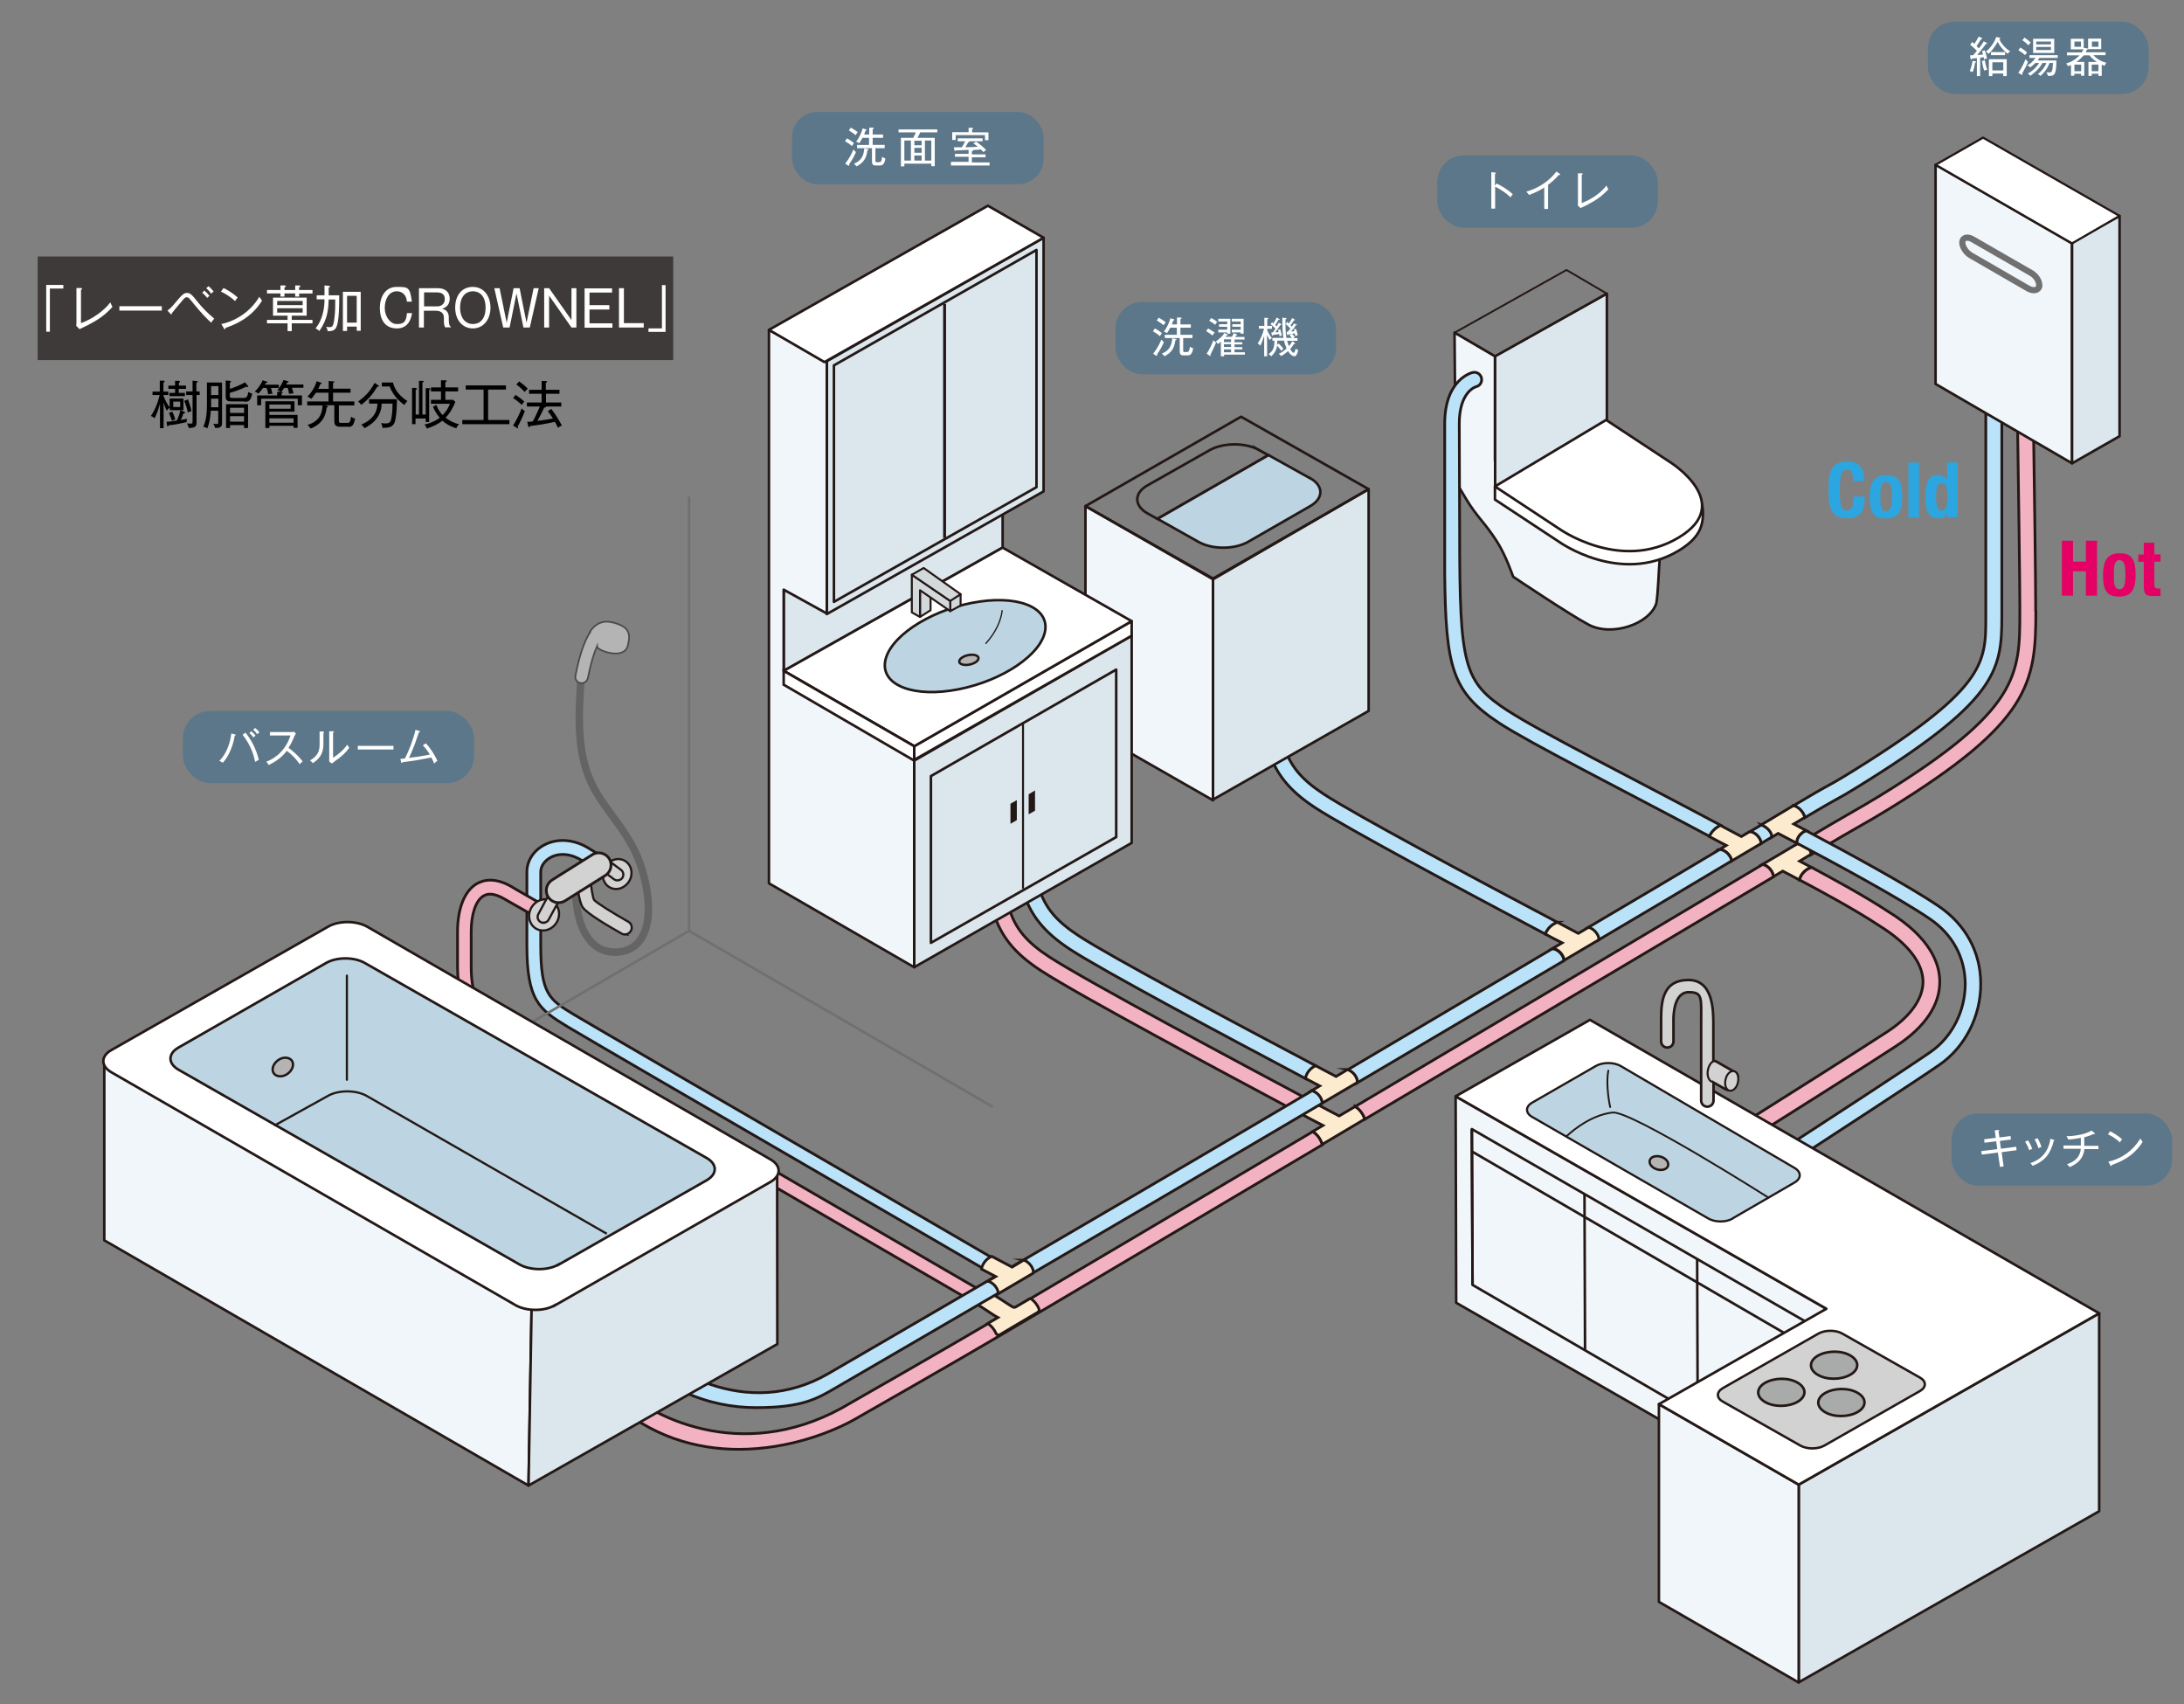 <?xml version="1.0" encoding="UTF-8"?>
<svg id="_レイヤー_1" xmlns="http://www.w3.org/2000/svg" version="1.1" viewBox="0 0 1200 936">
  <rect x="0" y="0" width="1200" height="936" fill="#808080" stroke="none"/>
  <!-- Generator: Adobe Illustrator 29.5.1, SVG Export Plug-In . SVG Version: 2.1.0 Build 141)  -->
  <defs>
    <style>
      .st0 {
        fill: #e40065;
      }

      .st1 {
        fill: #2ca6e0;
      }

      .st2 {
        stroke-width: 1.3px;
      }

      .st2, .st3, .st4, .st5, .st6, .st7, .st8, .st9, .st10, .st11, .st12, .st13, .st14, .st15, .st16, .st17, .st18, .st19, .st20, .st21, .st22, .st23, .st24, .st25, .st26, .st27, .st28, .st29, .st30, .st31, .st32, .st33, .st34, .st35 {
        stroke: #231815;
      }

      .st2, .st3, .st4, .st12, .st13, .st14, .st36, .st15, .st37, .st23, .st24, .st25, .st26, .st27, .st28, .st29, .st30, .st31, .st35 {
        stroke-linejoin: round;
      }

      .st2, .st3, .st4, .st13, .st14, .st16, .st23, .st24, .st25, .st26, .st27, .st28, .st29, .st30, .st31, .st35 {
        stroke-linecap: round;
      }

      .st2, .st3, .st38 {
        fill: #b4b4b5;
      }

      .st3 {
        stroke-width: 1.3px;
      }

      .st4, .st8, .st14, .st36, .st15, .st19, .st21, .st29, .st31, .st32, .st33 {
        stroke-width: 1.4px;
      }

      .st4, .st12, .st15, .st39, .st32 {
        fill: #fff;
      }

      .st38 {
        stroke: #4c4948;
        stroke-width: .9px;
      }

      .st38, .st5, .st6, .st7, .st8, .st9, .st10, .st11, .st16, .st17, .st18, .st19, .st20, .st21, .st22, .st40, .st32, .st33, .st34 {
        stroke-miterlimit: 10;
      }

      .st5 {
        stroke-width: 1.5px;
      }

      .st5, .st6, .st7, .st8, .st41 {
        fill: #d2d2d3;
      }

      .st6 {
        stroke-width: 1.1px;
      }

      .st7, .st11 {
        stroke-width: 1.2px;
      }

      .st9 {
        stroke-width: 1.1px;
      }

      .st9, .st10, .st11, .st36, .st16, .st37, .st20, .st21, .st22, .st23, .st24, .st25, .st26, .st27, .st28, .st40, .st29 {
        fill: none;
      }

      .st10, .st35 {
        stroke-width: 1.1px;
      }

      .st42 {
        fill: #3e3a39;
      }

      .st12 {
        stroke-width: 1.2px;
      }

      .st13, .st14 {
        fill: #f1f6fa;
      }

      .st13, .st22, .st30 {
        stroke-width: 1.4px;
      }

      .st36, .st37 {
        stroke: #717071;
      }

      .st16 {
        stroke-width: 1.2px;
      }

      .st43 {
        fill: #231815;
      }

      .st17 {
        fill: #fdebd0;
      }

      .st17, .st18, .st34 {
        stroke-width: 1.5px;
      }

      .st37 {
        stroke-width: 3.4px;
      }

      .st18 {
        fill: #f3b2c1;
      }

      .st19 {
        fill: #a9aaaa;
      }

      .st20 {
        stroke-width: 1.6px;
      }

      .st44 {
        fill: #5c778a;
      }

      .st23 {
        stroke-width: 1.3px;
      }

      .st24 {
        stroke-width: 1px;
      }

      .st25 {
        stroke-width: 1px;
      }

      .st26 {
        stroke-width: 1px;
      }

      .st27 {
        stroke-width: 1.2px;
      }

      .st28 {
        stroke-width: .7px;
      }

      .st40 {
        stroke: #656464;
        stroke-width: 4.1px;
      }

      .st30, .st31 {
        fill: #dbe6ed;
      }

      .st45, .st33 {
        fill: #bdd5e2;
      }

      .st34 {
        fill: #bae2f8;
      }

      .st35 {
        fill: #d3d9db;
      }
    </style>
  </defs>
  <g>
    <path d="M93.3,225.3v-1.3c-.4.2-1,.7-1.7,1.6-.9-1.8-1.2-2.9-1.7-4.5v14.1h-2v-13.4c-1.1,4.1-2.1,6.2-3,8-.3-.4-.8-.8-2-1.3,3.3-4.8,4.7-10.8,4.8-11.5h-3.9v-1.9h4v-6h2.2c.2.2.5.2.5.5s-.2.4-.7.5v5h2.7v1.9h-2.7v.3c.9,2.7,2.6,5.4,3.4,6.4v-4.8h7.6v6.4h-7.6ZM102.5,231.9c-4.1.9-6.4,1.4-9.8,1.7,0,.3-.2.6-.5.6s-.4-.3-.4-.5l-.3-2c1.2,0,2.8-.2,5.7-.7,1-2.3,1.4-3.5,1.9-5.7l2.2.9c.1,0,.4.2.4.5,0,.4-.5.4-.9.4-.2.7-.6,1.8-1.5,3.6,1.8-.3,2.7-.5,3.5-.7-.3.7-.3,1.4-.3,1.9ZM98.2,213.6v2.2h3.4v1.8h-8.5v-1.8h3.1v-2.2h-3.7v-1.8h3.7v-2.6h2.2c.2.1.5.2.5.5s-.3.4-.6.5v1.6h3.9v1.8h-3.9ZM94.4,231.1c-.6-2.1-1.2-3.4-1.6-4.3l1.9-.7c.9,1.9,1.3,3.3,1.6,4.3-.7.2-1.1.4-1.9.8ZM99,220.6h-3.8v3h3.8v-3ZM103.2,226.7c-.3-2-1.2-4.8-2-6.5l2.1-.8c.7,1.8,1.5,4.2,1.9,6.4-1.2.4-1.6.6-2.1.9ZM108,217v14.8c0,2.4-.5,3.2-4.3,3.3-.2-.9-.6-1.9-1-2.6.8.2,1.2.2,1.9.2,1.2,0,1.2-.2,1.2-1.4v-14.3h-3.5v-2h3.5v-5.9l2.1.2c.4,0,.7,0,.7.4s-.2.4-.7.6v4.7h1.8v2h-1.8Z"/>
    <path d="M118.2,235.1c-.2-.9-.6-1.8-1.1-2.4.7.1,1.1.2,1.6.2,1.2,0,1.2-.2,1.2-1v-6.3h-4.1c0,.9-.3,5.9-1.9,9.7-.7-.5-1.2-.7-2.2-.9,1.9-3.9,2-9.1,2-12.5v-11.8h8.3v21.9c0,2.2-.3,3.1-4,3.1ZM120,212.1h-4v4.9h4v-4.9ZM120,219h-4v4.7h4v-4.7ZM134.3,220.5h-7.3c-2.5,0-3-.8-3-3v-8.5l2.3.2c.3,0,.6,0,.6.4s-.4.5-.6.6v3.4c.7-.2,5-1.6,8.3-3.6l1.6,1.9c.1.1.2.3.2.4,0,.2-.1.3-.4.3s-.5-.1-.7-.2c-3.1,1.5-6.7,2.8-9,3.4v1.4c0,1.2,0,1.4,1.7,1.4h5.9c1.7,0,2.2-1,2.5-3.3,1,.6,1.6.8,2.2.9-.9,3.9-1.8,4.5-4.2,4.5ZM134.1,235.1v-1.6h-7.7v1.6h-2.2v-13.1h12.1v13.1h-2.2ZM134.1,224h-7.7v2.8h7.7v-2.8ZM134.1,228.6h-7.7v3h7.7v-3Z"/>
    <path d="M148.9,213.1c.2.6.5,1.7.8,3.2-.7,0-1.7.1-2.4.3-.1-1.1-.3-2.1-.8-3.5h-2c-1.2,1.8-2,2.5-2.5,3.1-.4-.3-1-.7-2-1.1,1.1-1.1,3-3.1,4.3-6.2l2.3.7c.2,0,.4.1.4.3,0,.4-.6.4-.9.4-.2.5-.3.7-.5,1h7.6v1.8h-4.4ZM160.4,213.1c.4,1.1.6,1.9.9,3-1.1,0-1.8.1-2.5.3-.1-1.2-.3-2.1-.7-3.3h-2c-.8,1.3-1.3,2-1.6,2.3.6,0,.8,0,.8.3s-.4.4-.6.4v1.1h11.2v5.4h-2.3v-3.6h-20.1v3.6h-2.2v-5.4h11v-2h2c-.8-.5-1.6-.8-1.9-.9,1.8-2.1,2.7-3.9,3.4-5.6l2.3.7c.3,0,.5.2.5.4,0,.3-.3.3-.8.3-.3.6-.4.8-.5,1.1h9.4v1.8h-6.1ZM161.3,235.1v-1.2h-13.3v1.2h-2.2v-14.7h16v5.7h-13.8v1.8h15.5v7.1h-2.2ZM159.7,222.2h-11.7v2.3h11.7v-2.3ZM161.3,229.8h-13.3v2.4h13.3v-2.4Z"/>
    <path d="M191.5,234.4h-4.3c-2.9,0-3.5-.9-3.5-3.2v-8.6h-5.2l1.1.3c.2,0,.6.2.6.5s-.4.4-.7.4c-.4,2.9-1.2,8.6-8.8,11.6-.9-1.2-1.1-1.4-1.7-2,6.4-1.9,8.1-6.3,8.2-10.7h-8.4v-2.2h11.7v-4.8h-6.9c-1.4,2.1-2.1,2.9-2.6,3.4-.5-.5-1.5-1-2.1-1.2,2.3-2.3,4.2-5.4,5.1-8.5l2.3.8c.2,0,.4.1.4.4s-.4.3-.7.4c-.2.6-.5,1.2-1.1,2.6h5.7v-4.3l2.5.2c.3,0,.6,0,.6.3s-.4.5-.7.5v3.2h9.6v2.2h-9.6v4.8h11.7v2.2h-8.5v8.4c0,1.1.3,1.2,1.4,1.2h3.3c1,0,1.6-.2,2-3.4.8.6,1.2.8,2.2,1-.6,2.9-1.2,4.6-3.6,4.6Z"/>
    <path d="M207.9,211.7c.2.1.3.3.3.4,0,.3-.4.3-.9.3-2.2,3.6-4.2,6.4-8.8,10-.7-1-1.2-1.4-1.8-1.8,3.3-2.4,6.5-5.2,9.1-10.3l2.1,1.4ZM202.8,221.6v-2.3h15.3c0,.6,0,10.7-1.6,13.4-.8,1.3-1.8,2.4-6.4,2.3,0-1.3-.5-2.2-.7-2.6.5,0,1.1.2,2.2.2,2.3,0,3-.6,3.4-2.7.6-2.9.7-6.6.7-8.2h-6c0,2-.5,5.8-3.5,9.1-.6.7-2.6,2.8-6,4.4-.5-1-1.4-1.8-1.7-2,8.6-3.5,8.8-9.6,8.9-11.5h-4.5ZM215.9,210c.9,4.5,4.5,8.2,8,10.3-.9.8-1.3,1.4-1.6,2.2-.5-.3-6-4-8.2-10.2h-4.3v-2.2h6.2Z"/>
    <path d="M235.8,214.1v17.7h-1.9v-1.9h-5.6v3.1h-1.9v-19.9h2.1c.4.2.6.3.6.5s-.2.4-.7.6v13.5h1.8v-18.5h2.2c.2.1.4.2.4.3,0,.3-.3.4-.7.6v17.6h1.8v-14.5h1.9c.3.2.7.2.7.5s-.3.4-.7.5ZM250.8,235.3c-1.6-.5-5-1.7-7.7-4.2-2.3,1.8-5.1,3.2-8.6,4.3-.5-1.3-.9-1.8-1.3-2.2,4.8-1,7.9-3.3,8.4-3.7-2.3-2.7-3.2-5-3.7-6.1l1.9-1c.3,1,1.2,3.3,3.4,5.6,2-1.9,3.2-4.1,4-6.2h-10.4v-2.2h5.5v-4.6h-5.5v-2.2h5.5v-3.9h2.6c.3.1.5.2.5.4s-.2.4-.7.6v2.9h7v2.2h-7v4.6h4.3l1.2,1.2c-1.4,3.3-3.1,6.4-5.4,8.6,2.6,2.1,5.1,3,7.5,3.7-.9.6-1.4,1.6-1.5,2.1Z"/>
    <path d="M254,233v-2.3h11.7v-16.7h-9.8v-2.3h22.1v2.3h-9.8v16.7h11.7v2.3h-25.9Z"/>
    <path d="M283.3,216.9c2,1.3,3.4,2.4,4.8,3.7-.5.5-1,1.2-1.4,1.8-2-1.8-2.9-2.6-4.8-3.7l1.4-1.8ZM281.9,233.7c2.2-3.2,4.1-7.7,4.7-9.4.7.8,1.3,1.2,1.8,1.4-1,2.9-2.8,6.6-4,8.6.1.2.3.4.3.6s-.1.3-.3.3-.3,0-.5-.2l-2-1.3ZM285.3,209.5c1.4,1,3.6,2.8,4.7,4-.8.7-1,.9-1.7,1.8-1.1-1.2-2.8-2.8-4.6-4.1l1.6-1.7ZM307.4,214.1v2.2h-7.4v4.8h8.4v2.2h-8.4c.1.5-.7.6-1,.6-.7,1.5-1.6,3.5-3.7,7.3,5-.6,7.6-1.1,8.5-1.3-1.5-2.3-2-3.1-2.8-4l1.9-1.3c3.5,4.5,5.5,8.6,5.8,9.1-1.2.6-1.7,1-2.1,1.3-.6-1.1-1.6-3.1-1.7-3.3-.7.2-7.1,1.6-13.6,2.3-.1.3-.2.6-.6.6s-.4-.2-.5-.7l-.5-2.2c.9,0,1.8,0,3-.2,1-1.7,2.5-4.8,3.9-8.2h-7.1v-2.2h8.1v-4.8h-6.9v-2.2h6.9v-4.8h2.4c.2.1.6.3.6.5s-.4.4-.7.5v3.8h7.4Z"/>
  </g>
  <rect class="st42" x="20.7" y="140.9" width="349.2" height="56.9"/>
  <g>
    <path class="st39" d="M27.4,158.4v23.8h-2v-25.7h9.4v2h-7.4Z"/>
    <path class="st39" d="M48.9,178.3c-.8.4-4.5,2.1-5.2,2.5l-1.8-1.8c0-.4.1-1.2.1-1.6v-19.2h2.5c.4.1.6.2.6.4,0,.4-.4.5-.6.6v18.3c6.2-2.2,12.8-6.9,16.1-11.4.6,1.4.7,1.5,1.2,2.5-3.4,3.7-7.2,6.8-12.9,9.6Z"/>
    <path class="st39" d="M65.6,170.6v-2.4h23.3v2.4h-23.3Z"/>
    <path class="st39" d="M116,177.2c-1.7-1.5-4.8-4.5-9.3-10-2.8-3.5-3.1-3.9-4.1-3.9s-1.5.7-2.9,2.4c-1.5,1.7-4.7,5.5-5.3,6.4,0,.3,0,.6-.3.6s-.2-.1-.4-.3l-1.7-1.8c1.8-1.3,3.1-2.8,4.9-5,3.2-3.8,4.2-4.7,5.9-4.7s2.8,1.1,5.6,4.7c2.8,3.5,5.9,6.6,9.3,9.4-.4.5-1.1,1.3-1.5,2.1ZM113.9,163.7c-.3-.4-1.4-1.8-2.8-2.9l1.2-1.2c.8.7,2.1,2,2.8,2.9-.6.4-1.1,1-1.3,1.2ZM116,161.3c-.4-.6-1.4-1.9-2.7-3l1.3-1.1c.9.7,2.1,2.1,2.8,2.9-.5.4-.9.7-1.3,1.2Z"/>
    <path class="st39" d="M129.2,165.4c-3.8-3.4-6.7-4.7-7.8-5.2l1.4-2c2.1,1,4.8,2.6,7.8,5.2-.8,1-1.3,1.7-1.5,2.1ZM123.9,180.2c0,.5,0,.6-.4.6s-.4-.2-.4-.3l-1.5-2.5c8.7-1.9,16.3-7.3,20.9-15,.5.9.9,1.4,1.5,2.1-6.1,9.9-15.6,13.5-20.1,15Z"/>
    <path class="st39" d="M164.4,161.2v1.7h-2.2v-1.7h-5.9v1.7h-2.2v-1.7h-7.4v-1.9h7.4v-2.5h2.4c.4.2.6.2.6.5s-.5.4-.8.5v1.5h5.9v-2.5h2.2c.4.1.6.1.6.5s-.2.4-.7.5v1.5h7.4v1.9h-7.4ZM160.3,177.6v4.3h-2.3v-4.3h-11.3v-1.9h11.3v-2.3h-8v-9.9h18.5v9.9h-8.2v2.3h11.4v1.9h-11.4ZM166.3,165.3h-14v2.3h14v-2.3ZM166.3,169.3h-14v2.4h14v-2.4Z"/>
    <path class="st39" d="M183.6,181.2c-1,.7-2.5.7-3.6.7,0-.9-.4-1.7-.8-2.4.4.1,1,.2,1.8.2,1.6,0,2.3-.4,2.8-5.6.2-1.6.4-2.8.4-9.4v-.2h-3.6c-.2,5-.4,10.5-5.1,17.3-.7-.7-1.8-1.2-2.1-1.4,1.3-1.7,4.9-6.4,4.9-16h-4.3v-2.2h4.3v-5.4l2.4.2c.2,0,.6,0,.6.4s-.3.4-.7.5v4.3h5.8c0,14.4-1,17.8-2.8,19ZM196,181.7v-2.3h-5.3v2.4h-2.3v-21.5h9.8v21.4h-2.2ZM196,162.5h-5.3v14.7h5.3v-14.7Z"/>
    <path class="st39" d="M223.6,165.7c-.4-4.5-3.4-5.7-5.6-5.7-4.4,0-6.6,4.5-6.6,9.2s3.1,8.8,6.5,8.8,5.3-.6,5.7-6h2.8c-.3,1.7-1.3,8.4-8.3,8.4s-9.4-5.4-9.4-11.2,2.8-11.6,9.2-11.6,7.3,0,8.4,8.1h-2.7Z"/>
    <path class="st39" d="M240.4,158.3c5.6,0,6.7,3.5,6.7,5.7,0,4.2-3,5.2-4.2,5.6,2.7.5,3.7,2.6,3.7,4.6v1.6c0,2.8.6,3.3,1.1,3.7v.3h-3.1c-.4-.8-.7-1.4-.7-3.5v-1.8c0-1.9-1-3.8-4.4-3.8h-6.6v9.2h-2.7v-21.6h10.2ZM233,160.6v7.7h7.2c2.8,0,4.2-1.9,4.2-4s-1.1-3.7-4.4-3.7h-7Z"/>
    <path class="st39" d="M269.5,169c0,6.5-3.9,11.4-9.7,11.4s-9.7-4.8-9.7-11.4,3.5-11.4,9.7-11.4,9.7,5.3,9.7,11.4ZM252.8,169c0,6.2,3.4,9,7,9s7-2.4,7-9-3.4-9-7-9-7,2.6-7,9Z"/>
    <path class="st39" d="M274.5,158.3l3.9,19,3.8-19h3.3l3.8,19,3.9-19h2.8l-4.9,21.6h-3.5l-3.8-18.7-3.8,18.7h-3.5l-4.9-21.6h2.8Z"/>
    <path class="st39" d="M301.7,158.3l12.3,17.5v-17.5h2.7v21.6h-2.7l-12.3-17.5v17.5h-2.7v-21.6h2.7Z"/>
    <path class="st39" d="M336.3,158.3v2.4h-12.4v6.9h10.9v2.4h-10.9v7.6h12.6v2.4h-15.3v-21.6h15Z"/>
    <path class="st39" d="M342.8,158.3v19.2h10.9v2.4h-13.6v-21.6h2.7Z"/>
    <path class="st39" d="M356.3,182.4v-2h7.4v-23.8h2v25.7h-9.4Z"/>
  </g>
  <path class="st34" d="M554,704.8c-13.5-7.9-54.8-31.9-99.6-57.9-62.8-36.4-133.9-77.7-142.5-82.9-15.9-9.6-22.4-14.6-22.4-45v-40.1c0-6,3.6-11.6,9.4-14.7,7.6-4.1,17.2-3.2,25.6,2.4,1.4.9,3.4,2.1,5.8,3.5,5.1,3.1,11.5,6.9,15.9,10.4l-4.7,6.1c-4-3.2-10.2-6.9-15.2-9.9-2.4-1.5-4.5-2.7-6-3.7-6.1-4-12.7-4.8-17.8-2-3.3,1.8-5.4,4.8-5.4,8v40.1c0,27.2,4.7,30,18.6,38.4,8.5,5.1,79.6,46.4,142.4,82.8,44.8,26,86.1,50,99.6,57.9l-3.9,6.6Z"/>
  <path class="st18" d="M534.6,715.1c-2.4-1.4-237.2-137.7-251.9-146.1-3.2-1.8-6.4-3.1-9.6-4.4-11.1-4.4-21.7-8.6-21.7-33.6v-19.3c0-12.8,3.9-22.4,10.6-26.3,3.7-2.1,9.9-3.6,19,1.6l2.5,1.5c5.4,3.1,17.1,9.8,19.4,11.2l-4,6.6c-2.3-1.4-13.9-8.1-19.3-11.1l-2.6-1.5c-4.7-2.7-8.5-3.3-11.3-1.6-4.2,2.4-6.8,9.9-6.8,19.6v19.3c0,19.8,6.3,22.3,16.8,26.5,3.2,1.3,6.9,2.7,10.5,4.8,14.8,8.4,249.6,144.8,252,146.2l-3.9,6.7Z"/>
  <path class="st18" d="M721.3,621.6c-62.8,37.2-122.5,72.5-167.1,98.8-43,25.4-83.8,48.4-86.6,50.1-56.1,34-107.2,9.6-126.3-8.1-1.8-1.6-4.6-1.5-6.2.3-1.7,1.8-1.5,4.6.3,6.2,22,20.3,47.2,27.2,70.6,27.2,27.2,0,52-9.4,66.3-18,2.8-1.7,43.5-24.6,86.5-50,20.4-12.1,90.1-53.3,167.8-99.3-.7-2.7-2.7-5.6-5.2-7.1Z"/>
  <g>
    <path class="st0" d="M1139,297v11.5h7.1v-11.5h6.1v30.2h-6.1v-13.4h-7.1v13.4h-6.1v-30.2h6.1Z"/>
    <path class="st0" d="M1156,310.7c.3-1.5.8-2.7,1.5-3.7.7-1,1.6-1.8,2.8-2.3,1.1-.5,2.5-.8,4.2-.8,1.7,0,3.2.2,4.4.7,1.2.5,2.1,1.2,2.7,2.3.7,1,1.2,2.3,1.4,3.8.3,1.5.4,3.2.4,5.2s-.2,3.7-.5,5.2c-.3,1.5-.8,2.7-1.5,3.7-.7,1-1.6,1.7-2.8,2.2-1.1.5-2.5.7-4.2.7-1.7,0-3.2-.2-4.4-.7-1.2-.5-2.1-1.2-2.7-2.2-.7-1-1.2-2.3-1.4-3.8-.3-1.5-.4-3.2-.4-5.2s.2-3.7.5-5.2ZM1161.5,319c0,1,.2,1.8.4,2.5.2.7.5,1.3,1,1.6.4.4,1,.6,1.7.6,1.2,0,2-.6,2.5-1.9.5-1.2.7-3.3.7-6.1s-.2-4.9-.7-6.1c-.5-1.2-1.3-1.9-2.5-1.9s-1.3.2-1.7.6c-.4.4-.7.9-1,1.6-.2.7-.3,1.6-.4,2.5,0,1,0,2.1,0,3.2s0,2.2,0,3.2Z"/>
    <path class="st0" d="M1183.7,298v6.5h3.4v4h-3.4v12.3c0,.9.1,1.5.4,1.9.3.4.8.6,1.7.6s.5,0,.7,0c.2,0,.4,0,.6,0v4.1c-.6,0-1.3,0-1.9,0-.6,0-1.2,0-1.9,0-1.1,0-2.1,0-2.8-.2-.7-.2-1.3-.5-1.6-.9-.4-.5-.6-1.1-.8-1.8-.1-.8-.2-1.7-.2-2.9v-13h-3v-4h3v-6.5h5.8Z"/>
  </g>
  <g>
    <path class="st1" d="M1017.7,259.5c-.5-1-1.5-1.5-2.9-1.5s-1.4.2-1.9.6c-.5.4-.9,1.1-1.2,2-.3.9-.5,2.1-.6,3.6-.1,1.5-.2,3.3-.2,5.4s0,4.1.2,5.5c.2,1.4.4,2.5.7,3.3.3.8.7,1.3,1.2,1.6.5.3,1.1.4,1.7.4s1,0,1.5-.3c.5-.2.9-.5,1.2-1.1.3-.5.6-1.3.8-2.3.2-1,.3-2.3.3-4h6.1c0,1.6-.1,3.2-.4,4.7-.3,1.5-.7,2.7-1.4,3.8-.7,1.1-1.7,2-2.9,2.6-1.3.6-2.9.9-4.9.9s-4.1-.4-5.5-1.1c-1.4-.7-2.4-1.8-3.1-3.2-.7-1.4-1.2-3-1.4-4.9-.2-1.9-.3-4-.3-6.3s.1-4.4.3-6.3c.2-1.9.7-3.6,1.4-5,.7-1.4,1.8-2.5,3.1-3.2,1.4-.8,3.2-1.2,5.5-1.2s3.9.4,5.1,1.1c1.3.7,2.2,1.6,2.8,2.7.6,1.1,1,2.3,1.2,3.5.2,1.3.2,2.4.2,3.5h-6.1c0-2.2-.3-3.8-.8-4.8Z"/>
    <path class="st1" d="M1027.8,267.8c.3-1.5.8-2.7,1.5-3.7.7-1,1.6-1.8,2.8-2.3,1.1-.5,2.5-.8,4.2-.8,1.7,0,3.2.2,4.4.7,1.2.5,2.1,1.2,2.7,2.3.7,1,1.2,2.3,1.4,3.8.3,1.5.4,3.2.4,5.2s-.2,3.7-.5,5.2c-.3,1.5-.8,2.7-1.5,3.7-.7,1-1.6,1.7-2.8,2.2-1.1.5-2.5.7-4.2.7-1.7,0-3.2-.2-4.4-.7-1.2-.5-2.1-1.2-2.7-2.2-.7-1-1.2-2.3-1.4-3.8-.3-1.5-.4-3.2-.4-5.2s.2-3.7.5-5.2ZM1033.2,276.1c0,1,.2,1.8.4,2.5.2.7.5,1.3,1,1.6.4.4,1,.6,1.7.6,1.2,0,2-.6,2.5-1.9.5-1.2.7-3.3.7-6.1s-.2-4.9-.7-6.1c-.5-1.2-1.3-1.9-2.5-1.9s-1.3.2-1.7.6c-.4.4-.7.9-1,1.6-.2.7-.3,1.6-.4,2.5,0,1,0,2.1,0,3.2s0,2.2,0,3.2Z"/>
    <path class="st1" d="M1054.4,254.1v30.2h-5.8v-30.2h5.8Z"/>
    <path class="st1" d="M1070.1,281.9c-.6,1.1-1.4,1.8-2.2,2.2-.8.4-1.8.6-3,.6-2.4,0-4.2-.9-5.3-2.7-1.1-1.8-1.7-4.9-1.7-9.1s.6-7.3,1.7-9.2c1.1-1.9,2.9-2.8,5.3-2.8s2,.2,2.8.7c.8.5,1.5,1.1,2.1,2h0v-9.6h5.8v30.2h-5.6v-2.4h0ZM1064.4,278.5c.4,1.3,1.2,1.9,2.5,1.9s2.1-.6,2.5-1.9c.4-1.3.6-3.1.6-5.6s-.2-4.3-.6-5.6c-.4-1.3-1.2-1.9-2.5-1.9s-2.1.6-2.5,1.9c-.4,1.3-.6,3.1-.6,5.6s.2,4.3.6,5.6Z"/>
  </g>
  <path class="st17" d="M565.1,713.8c-2.4,1.4-4.7,2.8-7,4.1-.5.3-1.2.3-1.7,0-3.1-1.8-7.4-5-12.7-7.9-.5-.3-1.1-.3-1.6,0-2.7,1.2-4.8,3.4-5.8,6.2,4.6,2.5,8.7,5.8,12,7.5-1.9,1.1-3.7,2.2-5.6,3.3,2,1.2,3.6,3.2,4.5,5.3.4.9,1.5,1.3,2.4.7,6.8-4,13.6-8.1,20.5-12.1.7-.4,1.1-1.3.7-2.1-.8-1.9-2.2-3.8-3.9-5.1-.5-.4-1.3-.4-1.9,0Z"/>
  <path class="st40" d="M317,478.4c-2.8,20.1,2.4,44.6,20.8,44.6s22.4-20.7,14.9-45.6c-5.6-18.7-18-29.4-26-43.8-9.9-17.8-8.9-39.3-7.6-58.9.7-10.8,2.6-23.3,11.3-30.7"/>
  <g>
    <polyline class="st36" points="378.6 272.8 378.6 511.3 545.5 608"/>
    <line class="st36" x1="378.6" y1="511.3" x2="282.6" y2="567.1"/>
  </g>
  <path class="st18" d="M988.7,483.3c12.5,6.6,31.1,16.7,43.9,25.2,15.5,9.6,23.8,20.2,24,30.5.1,9.5-6.8,19.3-19.6,27.7-25.4,16.7-185.2,117-186.8,118l4.9,7.8c1.6-1,161.5-101.3,187-118.1,15.7-10.3,23.9-22.6,23.7-35.5-.1-9.5-5.1-23.9-28.2-38.1-12.4-8.2-29.8-17.7-42.3-24.4-3.3,1.1-5.8,3.7-6.6,6.9Z"/>
  <path class="st17" d="M988.7,462.8c-3,1.8-6,3.6-9.1,5.4,0,0-4.1,2.4-11.2,6.6,3.2.4,6.2,4.4,5.9,6.8,1.9-1.1,3.6-2.2,5.2-3.1,2.3,1.2,5.5,2.8,9.1,4.8.8-3.2,3.3-5.8,6.6-6.9-2.3-1.2-4.5-2.4-6.4-3.4,2.1-1.3,4.2-2.5,6.3-3.8,0-2.5-3.2-6.4-6.4-6.4Z"/>
  <path class="st18" d="M1118.5,335.7v-2.4c0-27.9-2.7-199.7-2.8-201,0-2.4-2-4.3-4.4-4.3s0,0,0,0c-2.4,0-4.4,2.1-4.3,4.5,0,1.4,2.8,173,2.8,200.9v2.4c0,34.9,0,54.1-76.9,101.3-12.7,7.8-15,8.5-44.1,25.9,3.3,0,6.4,3.9,6.4,6.4,28.3-16.9,29.8-17.1,42.3-24.8,77.7-47.7,81.1-69,81.1-108.8Z"/>
  <path class="st14" d="M861.2,243.8l-39.8,9.2v-57.3l-22.2-13s.5,57.6.5,70.3-.9,9.7,5.8,21c6.1,10.1,10.3,13,16.9,23.3,5,7.7,9,19.5,9,19.5,0,0,31,20.8,41.4,26.3,13,6.9,33.8-.5,37.3-11.8,2-12.7.6-37.8,7-46.3,6.4-8.6-56-41.2-56-41.2Z"/>
  <polygon class="st31" points="882.9 237.6 821.5 274 821.5 195.7 882.9 161.3 882.9 237.6"/>
  <polygon class="st26" points="821.5 195.7 799.3 182.7 860.7 148.3 882.9 161.3 821.5 195.7"/>
  <path class="st4" d="M882.6,237.8l-61.2,29.4v7.2l35.2,23.2s33.6,24.1,65.7,4.9c7.2-4.3,10.9-8.8,12.3-13.2,0,0,1.8-4.6.8-11.3-.5-3.3-3.7-4.8-3.7-4.8-5.2-7.5-13.9-12.2-13.9-12.2l-35.2-23.2Z"/>
  <path class="st4" d="M882.6,230.6l-30.6,18.3-30.6,18.3,35.2,23.2s33.6,24.1,65.7,4.9c31.5-18.8-4.6-41.4-4.6-41.4l-35.2-23.2Z"/>
  <g>
    <path class="st17" d="M744.6,607.8c-3,1.8-5.9,3.5-8.8,5.2-3.3-1.7-8.2-4.3-14.3-7.6-3.1,1.1-5.6,3.5-6.6,6.5,4.6,2.5,8.7,4.6,12,6.3-1.9,1.1-3.7,2.2-5.6,3.3,2.5,1.5,4.5,4.4,5.2,7.1,7.7-4.6,15.6-9.2,23.4-13.9-.8-2.7-2.8-5.5-5.3-7Z"/>
    <path class="st18" d="M968.4,474.9c-35.8,21.3-149.8,89.1-223.8,132.9,2.5,1.5,4.5,4.3,5.3,7,90.5-53.6,186.2-110.3,224.4-133.1.3-2.4-2.7-6.4-5.9-6.8Z"/>
    <path class="st18" d="M721.5,605.4c-38.5-20.5-124.8-66.6-145-79.8-24.3-15.9-25.6-29.2-26.5-77.2l-8.8.2c.9,46.2,1.3,65.3,30.5,84.4,20.4,13.4,103.5,57.8,143.3,79,1-3,3.4-5.4,6.6-6.5Z"/>
  </g>
  <path class="st34" d="M722.9,585.4c-46-24.3-113.1-60.1-130.1-71.3-24.3-15.9-25.6-29.2-26.5-77.2l-8.8.2c.9,46.2,1.3,65.3,30.5,84.4,17.2,11.3,83.3,46.6,129.4,71,.5-3.1,2.7-5.7,5.6-7Z"/>
  <path class="st34" d="M720.8,599.2c-130.3,76.9-263.1,153.8-265.3,155.1-45,26.4-91.5-1.2-111.7-26.2-1.5-1.9-4.3-2.2-6.2-.7-1.9,1.5-2.2,4.3-.7,6.2,23.9,29.5,53,39.6,78.5,39.6s33.4-4.8,44.5-11.3c2.2-1.3,135.8-78.7,266.6-155.9.4-2.3-2.5-6.3-5.7-6.9Z"/>
  <path class="st34" d="M828.6,390.5c-24.4-16-26.6-24.2-26.6-97.8l-.2-60c0-17.4,8.8-20.2,9.3-20.3,2.1-.5,3.4-2.6,2.9-4.8-.5-2.1-2.6-3.5-4.8-3-.6.1-15.4,3.8-15.4,28.1v60c0,7.9,0,15,0,21.6v.6s0,0,0,0c.5,52.4,4.2,65.4,30.3,82.5,16.7,10.9,66.5,36,115.2,62,1.2-2.7,3.3-4.8,6.1-6.1-48.4-25.8-100-51.8-116.7-62.8Z"/>
  <path class="st34" d="M855.7,506.6c-46-24.3-111.3-59.2-128.2-70.3-24.3-15.9-25.6-29.2-26.5-77.2l-8.8.2c.9,46.2,1.3,65.3,30.5,84.4,16.8,11,80.5,45.1,126.4,69.4,1.1-3,3.5-5.3,6.6-6.5Z"/>
  <path class="st17" d="M740.5,587.5c-2.1,1.3-4.3,2.5-6.4,3.8-3.5-1.9-7.3-3.8-11.2-5.9-2.9,1.3-5.1,3.9-5.6,7,2.7,1.4,5.3,2.8,7.8,4.1-1.5.9-2.9,1.7-4.4,2.6,3.2.5,6.1,4.5,5.7,6.9,6.4-3.8,12.8-7.5,19.2-11.3.8-2.2-2-6.4-5.2-7.2Z"/>
  <path class="st17" d="M562.5,692.2c-2.1,1.3-4.3,2.5-6.4,3.8-3.5-1.9-7.3-3.8-11.2-5.9-2.9,1.3-5.1,3.9-5.6,7,2.7,1.4,5.3,2.8,7.8,4.1-1.5.9-2.9,1.7-4.4,2.6,3.2.5,6.1,4.5,5.7,6.9,6.4-3.8,12.8-7.5,19.2-11.3.8-2.2-2-6.4-5.2-7.2Z"/>
  <path class="st34" d="M853,521.1c-36.1,21.4-74.5,44-112.5,66.5,3.2.8,6,5,5.2,7.2,38.4-22.7,77.2-45.6,113.6-67.1,0-2.5-3-6.4-6.3-6.5Z"/>
  <path class="st17" d="M872.8,509.4c-1.9,1.1-3.7,2.2-5.6,3.3-3.6-1.9-7.5-4-11.5-6.1-3.1,1.2-5.5,3.5-6.6,6.5,3.1,1.7,6.2,3.3,9.2,4.8-1.7,1-3.5,2.1-5.2,3.1,3.3.1,6.3,4,6.3,6.5,6.5-3.8,12.9-7.7,19.3-11.4.4-2.4-2.6-6.3-5.8-6.8Z"/>
  <g>
    <path class="st17" d="M961.4,456.8c-1.5.9-3,1.8-4.6,2.7-3.6-1.9-7.5-4-11.5-6.1-2.7,1.3-4.9,3.4-6.1,6.1,3.2,1.7,6.3,3.4,9.3,4.9-1.3.8-2.6,1.5-3.9,2.3,3.3-.4,6.6,3.5,6.9,6.2,5.6-3.3,11-6.5,16.2-9.6,0-2.5-3-6.4-6.2-6.5Z"/>
    <path class="st34" d="M944.6,466.8c-21.8,13-46.1,27.4-71.9,42.6,3.2.5,6.1,4.5,5.8,6.8,26.2-15.5,50.9-30.1,72.9-43.3-.2-2.7-3.6-6.5-6.9-6.2Z"/>
  </g>
  <polygon class="st14" points="666.5 439.6 596.4 399.5 596.4 278 666.5 317.8 666.5 439.6"/>
  <polygon class="st31" points="752 390.5 666.5 439.2 666.5 317.8 752 268.7 752 390.5"/>
  <polygon class="st29" points="666.5 318.2 596.4 278 681.9 228.9 752 268.7 666.5 318.2"/>
  <g>
    <path class="st21" d="M691.8,247.2c-7.5-4.2-19.8-4.1-27.2.1l-34.1,19.3c-7.5,4.2-7.5,11.2,0,15.4l5.4,3,61-35-5.1-2.8Z"/>
    <path class="st33" d="M719.8,262.7l-22.8-12.7-61,35,22.6,12.7c7.5,4.2,19.7,4.2,27.2-.1l34.1-19.6c7.5-4.3,7.4-11.2-.1-15.4Z"/>
  </g>
  <g>
    <polygon class="st31" points="550.9 300.8 430.6 368.5 430.6 185.9 550.9 117.6 550.9 300.8"/>
    <polygon class="st31" points="621.8 463 502.3 531.3 502.3 417.8 621.8 349.2 621.8 463"/>
    <polygon class="st31" points="511.5 426.3 613.3 367.8 613.3 459.8 511.5 517.9 511.5 426.3"/>
    <polygon class="st4" points="621.8 349.2 502.3 417.4 502.3 409.9 621.8 341.2 621.8 349.2"/>
    <polygon class="st4" points="621.8 341.2 502.3 409.9 430.6 368.5 550.9 300.8 621.8 341.2"/>
    <polygon class="st31" points="454.3 198.4 573.4 130.6 573.4 269.9 454.3 337.3 454.3 198.4"/>
    <polygon class="st31" points="458.2 200.7 569.5 137.3 569.5 267.6 458.2 330.6 458.2 200.7"/>
    <polygon class="st14" points="430.6 368.5 430.6 323.9 454.3 337 454.3 198.4 422.5 181.2 422.5 320.1 422.5 363.8 422.5 485.2 502.3 531.3 502.3 409.9 430.6 368.5"/>
    <line class="st20" x1="519" y1="166.9" x2="519" y2="295.5"/>
    <path class="st33" d="M574.3,346.2c-1.9,13.1-23.2,27.6-47.5,32.4-24.3,4.8-42.4-1.9-40.5-15,1.9-13.1,23.2-27.6,47.5-32.4,24.3-4.8,42.4,1.9,40.5,15Z"/>
    <polygon class="st32" points="502.3 417.8 430.6 376.1 430.6 368.5 502.3 409.9 502.3 417.8"/>
    <polygon class="st43" points="558.7 450.5 555.2 452.5 555.2 441.5 558.7 439.5 558.7 450.5"/>
    <polygon class="st43" points="568.7 445.3 565.2 447.3 565.2 436.3 568.7 434.2 568.7 445.3"/>
    <line class="st10" x1="562.1" y1="397.7" x2="562.1" y2="488.1"/>
    <path class="st28" d="M550.6,335.4s-.3,8.4-8.9,18"/>
    <path class="st2" d="M533,359.7c2.9-.3,5,.7,4.6,2.2-.3,1.5-3,3-5.9,3.3-2.9.3-5-.7-4.6-2.2.3-1.5,3-3,5.9-3.3Z"/>
    <polygon class="st15" points="453 198.9 422.5 181.2 542.8 113 573.4 130.6 453 198.9"/>
  </g>
  <g>
    <path class="st34" d="M967.8,453.1c-2.4,1.4-3.8,2.2-6.3,3.7,3.2.1,6.3,4,6.2,6.5,2-1.2,3.9-2.3,5.8-3.5.4-2.5-2.8-5.9-5.8-6.8Z"/>
    <path class="st34" d="M987.4,463.2c19.3,10.2,56.4,30.2,72.9,41.5,12.5,8.5,19.4,21.2,19.5,35.7,0,14.9-7.2,29.2-19,37.4-24.8,17.2-168.9,110.1-170.4,111.1-2,1.3-2.6,3.9-1.3,5.9.8,1.3,2.2,2,3.6,2s1.6-.2,2.3-.7c1.5-.9,145.7-94,170.6-111.2,14.1-9.7,22.8-26.8,22.7-44.5,0-17.4-8.3-32.6-23.2-42.7-16.8-11.4-53-31-72.7-41.4-2.6.8-5.6,4-5.1,7Z"/>
    <path class="st17" d="M985.4,442.5c-5.3,3.1-11.9,7.2-17.7,10.6,3,.9,6.2,4.3,5.8,6.8,1.2-.7,2.4-1.4,3.5-2.1,2,1.1,5.7,3,10.3,5.4-.5-3,2.5-6.2,5.1-7-2.6-1.4-4.9-2.6-6.8-3.6,2-1.2,4-2.4,6-3.6-.4-2.6-3.1-5.9-6.2-6.6Z"/>
    <path class="st34" d="M1099.9,338.9v-205.3c0-2.4-2-4.4-4.4-4.4s-4.4,2-4.4,4.4v205.4c0,25.6,0,39.7-76.9,86.9-10.4,6.4-7,3.6-28.7,16.6,3.1.7,5.8,4,6.2,6.6,21-12.5,17-9.5,27.1-15.7,77.7-47.7,81.1-64.3,81.1-94.4Z"/>
  </g>
  <g>
    <polygon class="st14" points="1138.5 254.5 1063.5 210.9 1063.5 90.5 1138.5 133.7 1138.5 254.5"/>
    <path class="st37" d="M1120.5,157.2c-.5,2.3-3.2,2.9-6.1,1.3l-31.5-18.2c-2.8-1.6-4.9-5-4.7-7.4s2.8-3.1,5.6-1.5l32.3,18.6c2.8,1.6,4.7,4.9,4.3,7.2Z"/>
    <polygon class="st31" points="1164.6 239.6 1138.5 254.5 1138.5 132.8 1164.6 118.6 1164.6 239.6"/>
    <polygon class="st12" points="1164.6 118.6 1138.5 133.7 1063.5 90.5 1089.6 75.6 1164.6 118.6"/>
  </g>
  <polygon class="st14" points="930.8 790.6 800.1 715.6 799.8 602.2 1003.5 718.9 930.8 790.6"/>
  <polygon class="st14" points="1079.6 863 809.1 705.8 808.7 620.2 1079.6 776.4 1079.6 863"/>
  <g>
    <line class="st15" x1="809.1" y1="705.8" x2="808.7" y2="620.2"/>
    <line class="st15" x1="870.9" y1="741.5" x2="870.6" y2="655.9"/>
    <line class="st15" x1="932.8" y1="777.2" x2="932.5" y2="691.6"/>
    <line class="st15" x1="994.7" y1="812.9" x2="994.4" y2="727.3"/>
  </g>
  <line class="st15" x1="1087" y1="794.2" x2="809.1" y2="632.7"/>
  <polygon class="st31" points="1153.4 830.1 988.3 924.1 988.3 815.5 1153.4 721.4 1153.4 830.1"/>
  <polygon class="st14" points="988.3 924.2 911.5 879.9 911.5 771.3 988.3 815.5 988.3 924.2"/>
  <polygon class="st4" points="1153.4 721.4 873.6 560.2 799.8 602.2 1003.5 718.9 911.5 771.3 988.3 815.5 1153.4 721.4"/>
  <g>
    <path class="st45" d="M952.1,669.3c-3.7,2.2-9.8,2.2-13.5,0l-96.8-55.8c-3.7-2.1-3.7-5.7,0-7.8l35.1-20.2c3.7-2.1,9.8-2.1,13.5,0l95.7,56.1c3.7,2.2,3.7,5.7,0,7.9l-34,19.7Z"/>
    <path class="st27" d="M952.1,669.3c-3.7,2.2-9.8,2.2-13.5,0l-96.8-55.8c-3.7-2.1-3.7-5.7,0-7.8l35.1-20.2c3.7-2.1,9.8-2.1,13.5,0l95.7,56.1c3.7,2.2,3.7,5.7,0,7.9l-34,19.7Z"/>
  </g>
  <path class="st24" d="M860.9,624s11.6-11.4,25.1-12.9c10.3-1.1,85.6,46.7,85.6,46.7"/>
  <path class="st25" d="M883.7,588.1c-1.6,8.4,1,20,1,20"/>
  <path class="st2" d="M916.6,639.4c.2,2.1-2,3.5-4.8,3.2-2.8-.3-5.3-2.2-5.4-4.3-.2-2.1,2-3.5,4.8-3.2,2.8.3,5.3,2.2,5.4,4.3Z"/>
  <path class="st8" d="M953,588.8l-9.6-5.5c-.6-.4-1.3-.6-2-.7v-20c0-7.3,0-24.3-13.7-24.3s-15,11.1-15,21.4v12.3c0,1.9,1.5,3.4,3.4,3.4s3.4-1.5,3.4-3.4v-12.3c0-2.4.4-14.7,8.3-14.7s6.9,3,6.9,17.5v42c0,1.9,1.5,3.4,3.4,3.4s3.4-1.5,3.4-3.4v-9.9l6.2,3.5c.9.5,1.8.7,2.7.7,1.9,0,2-.9,3-2.7.3-.5.9-1.3,1-1.8.6-2.3.9-4.3-1.3-5.6Z"/>
  <path class="st6" d="M954.9,594.5c-.6,3-2.7,5-4.6,4.6-1.9-.4-2.9-3.1-2.2-6.1.6-3,2.7-5,4.6-4.6,1.9.4,2.9,3.1,2.2,6.1Z"/>
  <path class="st9" d="M941.1,594.3c-1.9-.2-3.2-2.9-2.8-5.9.4-3,2.2-5.8,4.1-5.6"/>
  <g>
    <path class="st41" d="M1054.9,756.7c3.6,2,3.6,5.3,0,7.4l-52.6,30c-3.6,2-9.4,2-13,0l-42.7-24.2c-3.6-2-3.6-5.3,0-7.4l52.6-30c3.6-2,9.4-2,13,0l42.7,24.2Z"/>
    <path class="st23" d="M1054.9,756.7c3.6,2,3.6,5.3,0,7.4l-52.6,30c-3.6,2-9.4,2-13,0l-42.7-24.2c-3.6-2-3.6-5.3,0-7.4l52.6-30c3.6-2,9.4-2,13,0l42.7,24.2Z"/>
  </g>
  <g>
    <path class="st19" d="M1020.7,765.1c-4.9-2.9-12.9-2.8-17.9.1-5,2.9-5,7.6,0,10.5,4.9,2.9,12.9,2.8,17.9-.1,5-2.9,5-7.6,0-10.5Z"/>
    <path class="st19" d="M987.7,759.5c-4.9-2.9-12.9-2.8-17.9.1-5,2.9-5,7.6,0,10.5,4.9,2.9,12.9,2.8,17.9-.1,5-2.9,5-7.6,0-10.5Z"/>
    <path class="st19" d="M1016.7,744.6c-4.9-2.9-12.9-2.8-17.9.1-5,2.9-5,7.6,0,10.5,4.9,2.9,12.9,2.8,17.9-.1,5-2.9,5-7.6,0-10.5Z"/>
  </g>
  <polygon class="st35" points="511.3 335.2 505.5 338.9 505.5 322.3 511.3 318.7 511.3 335.2"/>
  <polygon class="st35" points="527.8 332.6 522.1 335.7 522.1 329.5 527.8 326.4 527.8 332.6"/>
  <polygon class="st35" points="522.1 330.1 501 315.7 501 318.2 501 321.3 501 336.4 505.5 338.9 505.5 324.2 522.1 335.7 522.1 330.1"/>
  <polygon class="st35" points="522.1 330.1 501 315.7 507.5 312 527.8 326.4 522.1 330.1"/>
  <path class="st7" d="M307.1,503.1c-.6,4.7-4.8,8.3-9.3,8-4.5-.3-7.6-4.4-7-9.1.6-4.7,4.8-8.3,9.3-8,4.5.3,7.6,4.4,7,9.1Z"/>
  <path class="st7" d="M346.9,480.6c-.6,4.5-4.6,8-8.9,7.7-4.3-.3-7.3-4.2-6.7-8.7.6-4.5,4.6-8,8.9-7.7,4.3.3,7.3,4.2,6.7,8.7Z"/>
  <path class="st7" d="M298.8,506.9c-.5,0-1,0-1.5-.3-1.6-.7-2.4-2.6-1.6-4.3l11.5-21.5,22-11.9,12,8.9c1.4,1.1,1.7,3.1.7,4.5-1.1,1.4-3.1,1.7-4.5.7l-8.7-6.5-16.5,8.9-10.6,19.5c-.5,1.2-1.6,1.9-2.8,1.9Z"/>
  <path class="st7" d="M343.5,513.4c-.6,0-1.2-.2-1.8-.5-7.1-4-19.4-11.2-21.6-14.6-2.2-3.6-3.1-13.3-3.3-16.2-.1-2.1,1.4-3.9,3.5-4,2.1-.1,3.9,1.4,4,3.5.4,5.5,1.4,11.5,2.1,12.7,1.3,1.6,10.8,7.5,18.8,12,1.8,1,2.5,3.3,1.4,5.1-.7,1.2-2,1.9-3.3,1.9Z"/>
  <path class="st5" d="M307.4,495.8c-2.4.2-4.8-.9-6.2-3.1-2-3.1-1-7.3,2.1-9.3l22.1-13.9c3.1-2,7.3-1,9.3,2.1,2,3.1,1,7.3-2.1,9.3l-22.1,13.9c-1,.6-2,.9-3.1,1Z"/>
  <g>
    <polygon class="st13" points="57.3 581.8 57.3 681.3 290.4 816 292.1 717.4 57.3 581.8"/>
    <polygon class="st30" points="292.1 717.4 290.4 816 427.1 738.3 427 642.5 292.1 717.4"/>
    <g>
      <path class="st39" d="M304.8,717c-5.9,3.4-15.5,3.3-21.4,0l-222.2-128c-5.9-3.4-5.9-8.9,0-12.2l119.1-67.8c5.9-3.4,15.5-3.3,21.4,0l221.7,127.9c5.9,3.4,5.9,8.9,0,12.3l-118.6,67.9Z"/>
      <path class="st22" d="M304.8,717c-5.9,3.4-15.5,3.3-21.4,0l-222.2-128c-5.9-3.4-5.9-8.9,0-12.2l119.1-67.8c5.9-3.4,15.5-3.3,21.4,0l221.7,127.9c5.9,3.4,5.9,8.9,0,12.3l-118.6,67.9Z"/>
    </g>
    <g>
      <path class="st45" d="M306.9,694.6c-5.9,3.4-15.5,3.3-21.4,0l-187.4-107c-5.9-3.4-5.9-8.9,0-12.2l81-46.4c5.9-3.4,15.5-3.4,21.4,0l187.8,107.1c5.9,3.4,5.9,8.8,0,12.2l-81.4,46.4Z"/>
      <path class="st22" d="M306.9,694.6c-5.9,3.4-15.5,3.3-21.4,0l-187.4-107c-5.9-3.4-5.9-8.9,0-12.2l81-46.4c5.9-3.4,15.5-3.4,21.4,0l187.8,107.1c5.9,3.4,5.9,8.8,0,12.2l-81.4,46.4Z"/>
    </g>
    <path class="st11" d="M150.7,618.3l29.6-16.4c5.9-3.3,15.6-3.2,21.4.2l131.7,75.6"/>
    <path class="st16" d="M190.6,535.9v57.2"/>
    <path class="st3" d="M160,587.8c-1.8,2.7-5.2,4.1-7.8,3.1-2.5-.9-3.2-3.8-1.4-6.5,1.8-2.7,5.2-4.1,7.8-3.1,2.5.9,3.2,3.8,1.4,6.5Z"/>
  </g>
  <path class="st38" d="M336.4,341.9c-8.6-2.3-12.5,5.6-12.5,5.6,0,0,.1,0,.2,0-3.1,4.8-5.8,12.7-7.9,23.6-.4,1.9.8,3.7,2.7,4.1,0,0,0,0,.1,0,1.8.3,3.6-.9,4-2.8,1.7-8.5,3.5-14,5-17.4,0,.2.1.4.2.5,1.1,2.2,14.6,6.9,16.7-.7,2-7.5.3-10.6-8.4-13Z"/>
  <g>
    <rect class="st44" x="1059.3" y="11.9" width="121.2" height="39.7" rx="14.5" ry="14.5"/>
    <g>
      <path class="st39" d="M1085.7,34.1c0,.2-.2.3-.5.3-.3,2.1-.7,3.7-1.3,5.2-.7-.3-1-.4-1.6-.5.5-1.3,1.3-3.7,1.5-5.7l1.5.3c.3,0,.5.1.5.3ZM1090.1,32.7c0-.4-.1-.7-.2-1.3-1.1.2-1.2.2-1.9.3v10.1h-1.8v-9.9c-.4,0-2.4.3-2.7.3-.1.3-.2.5-.4.5s-.3-.3-.4-.6l-.3-1.7c.3,0,1.5,0,1.8-.1.2-.2,1.2-1.4,2-2.4-.2-.2-1.8-1.9-3.7-3.3l1.1-1.5c.4.3.7.5,1.2,1,.4-.6,1.6-2.4,2.4-4l1.6.7c.2,0,.3.2.3.4s-.1.3-.3.3-.2,0-.3,0c-1,1.6-1.5,2.4-2.5,3.8.6.6,1,1,1.3,1.3,1.9-2.6,2.2-3,2.7-3.9l1.5.8c.3.1.3.2.3.4s-.1.2-.3.2-.2,0-.3,0c-2.7,3.6-3,3.9-4.8,6.1.9,0,1.9-.1,3.2-.3-.3-1-.5-1.4-.6-1.8l1.5-.5c.7,1.8,1.2,3.9,1.3,4.5-.6.2-1.2.4-1.7.5ZM1090.2,38.8c-.7-2.1-.9-3.3-1.2-5.3l1.6-.4c.3,2.3.8,3.9,1.3,5.2-.3,0-1,.2-1.7.5ZM1103.2,29.6c-2.9-2.2-4.5-4.6-5.6-6.6-.7,1.3-2.4,4.2-5,6.6-.6-.7-.7-.8-1.5-1.2,2.9-2.2,4.9-5.7,5.8-8.1l1.7.4c.3,0,.5.2.5.4s-.2.3-.6.4c.6,1.5,2.7,4.7,6,6.7-.7.5-1,.7-1.4,1.4ZM1100.7,41.8v-1.4h-6v1.4h-1.9v-9.3h9.8v9.3h-1.9ZM1093.9,30.3v-1.7h7.8v1.7h-7.8ZM1100.7,34.2h-6v4.5h6v-4.5Z"/>
      <path class="st39" d="M1110,26.1c1.5.8,2.5,1.6,3.8,2.7-.6.7-1,1.3-1.1,1.5-.6-.6-1.7-1.5-3.7-2.7l1.1-1.5ZM1109,39.9c2-2.7,3.3-5.8,3.9-7.4.2.2.7.9,1.4,1.4-.9,2.4-2,4.3-3.2,6.4.1.2.2.4.2.5,0,.2,0,.3-.2.3s-.2,0-.4-.1l-1.7-1ZM1112.4,20.7c1.5,1,2.4,1.7,3.4,2.7-.6.6-.9,1-1.3,1.5-1.3-1.5-2.8-2.4-3.3-2.8l1.2-1.5ZM1122.2,34.6c-2,3.8-5.3,6-6.6,7-.6-.6-1-.9-1.4-1.2,3.1-1.7,5.3-4.2,6.2-5.8h-2.1c-.5.5-1.5,1.5-2.7,2.4-.7-.6-1-.8-1.7-1,2-1.3,3.3-2.4,4.5-4.2h-3.3v-1.5h15.5v1.5h-10.1c-.4.8-.7,1.1-.9,1.4h10.3c-.1,8.5-1.2,8.5-4.7,8.5,0-.4-.2-.9-.8-2,.3,0,1,.1,1.7.1s1.2-.1,1.5-1.2c.1-.5.3-1.2.4-4h-1.9c-1.4,3.9-3.8,6.1-4.9,7.1q-.6-.6-1.5-1c3.2-2.6,4.1-4.7,4.7-6.1h-2.1ZM1128.7,21.3v7.8h-11.6v-7.8h11.6ZM1126.9,24.4v-1.6h-8.1v1.6h8.1ZM1118.8,25.8v1.7h8.1v-1.7h-8.1Z"/>
      <path class="st39" d="M1156.5,36.2c-1-.4-1.4-.6-1.7-.7v6.2h-1.8v-1.2h-3.7v1.2h-1.8v-7.7h4.6c-2.2-1.4-3.6-3-4.1-3.6h-3.1c-1.4,1.6-2.7,2.7-4,3.6h4.3v7.6h-1.8v-1.1h-3.7v1.1h-1.8v-5.9c-.7.3-1.2.5-1.6.7-.3-.6-.6-1-1.1-1.5,2.8-.8,5.4-2.3,7.4-4.5h-6.9v-1.6h8.1c.6-.8.8-1.4.9-1.7h-6.9v-5.8h7.1v5.4c0-.1,0-.3.1-.4l1.8.3c.2,0,.4,0,.5.2v-5.6h7.2v5.8h-7.1c0,.2-.3.2-.7.2-.2.4-.3.8-.7,1.5h10.9v1.6h-6.7c1,1.1,3.4,3.3,7.2,4.2-.5.5-.7.8-1,1.6ZM1143.4,22.8h-3.6v2.9h3.6v-2.9ZM1143.5,35.5h-3.7v3.6h3.7v-3.6ZM1153,35.5h-3.7v3.6h3.7v-3.6ZM1153,22.8h-3.6v2.9h3.6v-2.9Z"/>
    </g>
  </g>
  <g>
    <rect class="st44" x="789.7" y="85.4" width="121.2" height="39.7" rx="14.5" ry="14.5"/>
    <g>
      <path class="st39" d="M830,108.4c-2.2-2.1-5-4.1-8.5-5.9v12.1h-2.1v-20l2.1.2c.3,0,.4,0,.4.3s-.3.3-.5.3v6.6l.9-1.2c2,1,5.6,2.8,8.9,5.9-.6.6-1.1,1.4-1.2,1.7Z"/>
      <path class="st39" d="M857,96.1c-.1,0-.2,0-.5,0-2.4,2.8-5.4,5.1-5.9,5.4v13.3h-2.1v-11.8c-1.2.8-4.6,2.8-8.4,4.1-.1-.2-.7-1.1-1.5-1.8,6.6-1.9,12.5-5.7,16.6-11.1l1.9,1.4c.1,0,.2.2.2.3s-.2.3-.4.3Z"/>
      <path class="st39" d="M872.8,112.2c-.7.3-3.8,1.8-4.4,2.1l-1.5-1.5c0-.3.1-1,.1-1.4v-16.2h2.1c.3.1.5.1.5.3,0,.3-.3.4-.5.5v15.5c5.2-1.8,10.8-5.8,13.6-9.6.5,1.2.6,1.3,1,2.1-2.9,3.1-6.1,5.7-10.9,8.1Z"/>
    </g>
  </g>
  <g>
    <rect class="st44" x="612.9" y="165.9" width="121.2" height="39.7" rx="14.5" ry="14.5"/>
    <g>
      <path class="st39" d="M637.4,184.7c-1.5-1.3-2.4-1.9-3.9-2.7l1-1.6c1.3.6,3,1.8,3.9,2.6-.4.5-.6.8-1.1,1.7ZM635.8,194.7c0,.2.1.3.1.4,0,.2-.2.3-.3.3s-.2,0-.3,0l-1.7-1.1c2.3-3,3.5-5.3,4.5-7.8.5.6,1.1,1.2,1.4,1.4-.7,1.8-2,4.3-3.8,6.8ZM639.4,178.7c-1-.9-2.7-2-3.8-2.7l1.1-1.5c1,.6,2.7,1.6,3.8,2.5-.4.5-.7.9-1.1,1.6ZM645.8,186.9c-.5,4.3-2.2,6.9-6,8.8-.3-.4-.6-.8-1.4-1.5,4.8-1.8,5.4-5.5,5.7-8.4l1.9.4c.1,0,.4,0,.4.3,0,.3-.3.3-.6.4ZM652.5,195.2h-2.1c-1.7,0-2.2-.6-2.2-2.2v-7.3h-8.2v-1.8h6.6v-3.9h-3.6c-.8,1.5-1.4,2.4-1.8,3-.6-.5-1.4-.8-1.7-.9,1.9-2.4,3-5.2,3.6-7.3l1.9.6c.1,0,.3.1.3.3s-.3.3-.7.4c-.3.9-.4,1.4-.7,2.1h2.8v-3.8h1.9c.4.1.7.2.7.4s-.4.3-.7.4v3h5.7v1.8h-5.7v3.9h6.6v1.8h-5.1v6.6c0,.9,0,1.1.9,1.1,2.2,0,2.4,0,2.8-3,.3.2.9.7,1.8.9-.6,3.9-2.2,3.9-3.1,3.9Z"/>
      <path class="st39" d="M666.2,184.3c-.9-.8-2.2-1.7-3.5-2.4l1.1-1.5c1.4.8,2.4,1.4,3.6,2.3-.5.5-.9,1-1.2,1.6ZM665,194.8c.1.2.2.3.2.4s0,.3-.2.3-.2,0-.5-.2l-1.5-1c1.9-2.9,2.9-5.4,3.7-7.4.6.7,1.3,1.1,1.5,1.2-.6,1.5-2.1,4.8-3.1,6.7ZM667.7,178.4c-1.2-1-2.1-1.5-3.3-2.2l1-1.5c1.4.6,2.6,1.5,3.4,2.1-.5.5-.8,1-1.1,1.6ZM672.6,194.8v.9h-1.8v-8.1c-.7.7-1.2,1.1-1.6,1.4-.4-.6-.7-.9-1.2-1.4,2.1-1.5,3.9-3.1,4.7-4.7l1.5.7c.3.1.4.2.4.4,0,.3-.3.3-.7.3,0,.1-.5.6-.6.7h3.5c.5-.7.7-1.1,1.1-2l1.5.6c.2,0,.4.2.4.3,0,.3-.3.3-.6.3-.2.4-.4.6-.5.9h5.1v1.4h-5.5v1.5h4.3v1.2h-4.3v1.5h4.3v1.2h-4.3v1.6h5.7v1.3h-11.4ZM674.3,183.3v-.7h-4.9v-1.5h4.9v-1.6h-4.5v-1.4h4.5v-1.5h-4.9v-1.5h6.6v8.2h-1.7ZM676.4,186.4h-3.9v1.5h3.9v-1.5ZM676.4,189.1h-3.9v1.5h3.9v-1.5ZM676.4,191.9h-3.9v1.6h3.9v-1.6ZM681.7,183.3v-.7h-4.9v-1.5h4.9v-1.6h-4.6v-1.4h4.6v-1.5h-4.9v-1.5h6.5v8.2h-1.6Z"/>
      <path class="st39" d="M691.7,180.6v-1.6h3v-4.4h1.7c.3.1.5.3.5.4s0,.2-.2.2c-.1,0-.3.1-.4.2v3.6h2.6v1.6h-2.6v.9c.2.5,1.1,2.4,2.5,4.2-.7.5-.9.8-1.1,1.1-.6-.9-1.2-2.2-1.5-2.9v11.8h-1.6v-11.3c-.2.6-1,3.3-2.1,5.5-.5-.6-.8-.9-1.5-1.3,1.6-2.1,3-5.6,3.5-8.1h-2.9ZM709.9,183.4c.7.7,1,1,1.5,1.8l-.9.5h2.4v1.5h-5.7c.4,1.6.8,2.5,1,2.9,1.2-1.4,1.6-2.2,1.8-2.7l1.4.9c.2.1.2.3.2.4s0,.2-.3.2-.2,0-.3,0c-.8,1.3-1.5,2.2-2.1,2.8,1.1,2,1.7,2.1,1.9,2.1.6,0,1-1.9,1.1-2.3.4.4.9.7,1.4.8-.3,1.4-.7,2.4-1.2,3-.2.2-.5.4-1,.4-.8,0-2.1-.7-3.4-2.8-.9.8-2.4,2-3.8,2.7-.5-.6-.7-.9-1.3-1.3,1.8-.6,3.9-2.5,4.3-2.9-.7-1.6-1.1-3-1.4-4.3h-3.7c0,1,0,1.8-.1,2.3l.9-.7c1.1,1,1.9,2,2.6,2.9-.4.2-.7.5-1.2,1.1-.7-1-1.6-2.1-2.3-2.8-.4,2.9-1.9,4.6-3.2,5.8-.3-.3-.7-.7-1.5-1.2,2.7-1.9,3.3-3.9,3.2-7.4h-1.1v-1.5h6.1c-.3-2.1-.7-4.7-.6-11.1l1.8.2c.2,0,.5,0,.5.3s-.2.2-.6.4c0,4.1,0,7.1.5,10.2h3c-.7-1-.8-1-1.3-1.5l1.2-.7ZM698.9,177c.2.2.3.3.8.6,1-1.6,1.5-2.6,1.8-3.2l1.3.8c.2,0,.3.2.3.3,0,.3-.3.3-.7.2-.4.8-1.1,1.9-1.7,2.8l.8.8c.6-1,.8-1.5,1.1-2l1.2.6c.1,0,.3.2.3.4,0,.3-.4.2-.6.2-1.5,2.3-1.8,2.7-2.8,4,1.4,0,1.5,0,1.9-.1-.1-.4-.2-.6-.4-1.2l1.2-.4c.6,2,.8,2.9.9,3.6-.4,0-.7,0-1.3.3,0-.4,0-.7-.2-1.2-1,.2-1.9.3-3.4.5,0,.1-.1.4-.3.4s-.3-.3-.3-.4l-.3-1.4c.3,0,.6,0,.9,0,.9-1.3,1.2-1.8,1.4-2.1-.9-.9-1.5-1.5-2.7-2.4l.9-1.2ZM712.4,178.1c0,0,.3.2.3.3s-.1.2-.3.2-.2,0-.3,0c-.9,1.4-1.6,2.2-2.7,3.5.6,0,1.6-.2,1.8-.2-.1-.5-.2-.8-.3-1l1.2-.3c.3.9.7,2.1.9,3.6-.6,0-.9.2-1.4.4,0-.3,0-.6-.2-1.5-1.5.3-2.5.5-3.5.6,0,.2-.2.4-.4.4s-.3-.2-.3-.3l-.3-1.5h.6c.3-.3.7-.8,1.5-1.8-.3-.3-1.3-1.5-2.6-2.5l.9-1.2c.5.5.7.7.9.9.8-1.2,1.3-2,1.8-3l1.2.7c.1,0,.3.2.3.4s-.3.2-.6.2c-.6,1-1.4,2.1-1.8,2.7.4.4.5.6.7.7.5-.7.9-1.2,1.2-1.8l1.1.7Z"/>
    </g>
  </g>
  <g>
    <rect class="st44" x="1072.3" y="611.6" width="121.2" height="39.7" rx="14.5" ry="14.5"/>
    <g>
      <path class="st39" d="M1099.8,632.9l1.1,7.8-2,.3-1.2-7.9-8.8,1.1-.3-1.9,8.8-1.1-.6-4.3-6.4.8-.2-1.9,6.4-.8-.6-4.1,2-.2c.1,0,.5,0,.5.2s0,.3-.4.5l.5,3.4,6.1-.8.2,1.9-6.1.8.6,4.3,8.4-1.1.2,1.9-8.3,1.1Z"/>
      <path class="st39" d="M1115,631.9c-.7-2-1.2-3-2.3-4.8l1.6-.7c.9,1.3,1.8,3.1,2.3,4.7-.6.2-1.1.4-1.6.7ZM1128.4,626.8c-1.7,6.9-4.9,11-11.6,13.6-.4-.6-.6-.9-1.2-1.5,2.8-1,9.6-3.6,11-13.4l1.8.6c.3,0,.4.2.4.3,0,.2-.2.3-.5.3ZM1120,630.7c-.5-1.7-1.1-3.1-2.1-4.8l1.6-.7c1,1.6,1.6,3,2.2,4.8-.2,0-1,.3-1.7.7Z"/>
      <path class="st39" d="M1145.3,630.9c-.5,6.6-5.5,9-8.1,10.2-.3-.5-1-1.1-1.5-1.6,2.3-.8,7.1-2.6,7.6-8.5h-9.5v-1.8h9.5v-4.2c-3.5.7-5.9.9-6.9.9-.2-.5-.6-1.2-1-1.8,5,0,10.9-1.2,13.8-3.1l1.7,1.4c0,0,.1.1.1.3s-.1.3-.3.3-.3,0-.4-.1c-1,.5-2.5,1.1-5.1,1.8v4.7h7.8v1.8h-7.9Z"/>
      <path class="st39" d="M1164.8,627.5c-3.2-2.9-5.6-4-6.6-4.4l1.2-1.7c1.7.9,4.1,2.2,6.6,4.4-.7.8-1.1,1.4-1.2,1.8ZM1160.3,640c0,.4,0,.5-.3.5s-.3-.2-.4-.3l-1.2-2.1c7.4-1.6,13.7-6.2,17.6-12.7.5.8.8,1.2,1.3,1.8-5.2,8.4-13.2,11.4-17,12.7Z"/>
    </g>
  </g>
  <g>
    <rect class="st44" x="100.5" y="390.5" width="160" height="39.7" rx="15" ry="15"/>
    <g>
      <path class="st39" d="M129,404c-.6,3.8-1.8,7.2-3.2,10-1.4,2.8-2.8,4.3-3.4,5-.6-.5-1.5-.9-1.9-1,4.3-4.4,6-10.3,6.6-15.1l2,.5c.3,0,.4.1.4.3s0,.3-.5.4ZM140.2,418.6c-.6-3-2.1-9-6.9-15l1.6-1.2c4.4,5.6,6.3,10.8,7.3,15-.7.3-1.3.7-2,1.1ZM139.3,405.1c-.7-.9-1.5-1.8-2.3-2.5l1.1-.9c.6.5,1.7,1.5,2.3,2.4-.4.3-.8.6-1.1,1ZM141.4,403.4c-.6-.9-1.4-1.8-2.3-2.6l1.1-.9c.7.5,1.6,1.4,2.4,2.4-.5.3-.9.6-1.2,1Z"/>
      <path class="st39" d="M164.8,419.9c-2-2.9-4.4-5.4-7.2-7.5-1.8,2.5-5.4,5.8-10,7.8-.4-.8-.7-1.2-1.3-1.8,2.1-.8,9.9-3.9,13.3-14.4h-11.3v-1.9h11.6c.4,0,1.2,0,1.6-.2l1.1,1.1c-.5.6-.8,1.4-.9,1.5-.9,2.2-1.9,4.4-3.2,6.3,2.2,1.5,5.4,4.3,7.8,7.4-.8.7-.9.8-1.6,1.6Z"/>
      <path class="st39" d="M177.7,402.7v5.7c0,3.8-.7,7.5-5.8,10.8-.3-.4-.6-.7-1.6-1.5,5.1-2.8,5.3-6.3,5.3-9.1v-6.8h2c.2.2.5.2.5.4s-.2.3-.5.4ZM183.7,418.4c-.8.6-.9.6-1.3,1l-1.5-1c0-.5,0-1.2,0-1.8v-14.9h2.1c.3,0,.5.1.5.3s-.2.3-.5.4v13.8c3-1.8,5.9-4.4,7.8-7.2.6,1,.7,1.3,1.1,1.8-1.7,2.4-4.4,5-8.3,7.6Z"/>
      <path class="st39" d="M196.6,411.7v-2h19.6v2h-19.6Z"/>
      <path class="st39" d="M238.5,419.3c-.3-.7-.7-1.8-1.5-3.2-9.5,1.8-9.7,1.8-15.9,2.6,0,.3-.2.4-.4.4s-.3-.1-.3-.4l-.4-1.9c.6,0,1.1,0,2.5-.2,2-3.8,4.6-10.4,5.8-15.7l2.1.6c.3,0,.4.2.4.3,0,.3-.3.4-.6.4-.3.7-1.9,5.6-2.2,6.3-.2.4-2,5.3-3.3,7.8,3.7-.4,7.4-1,11.5-1.8-1.1-1.9-2.4-3.6-3.9-5.1l1.7-1.1c2.5,2.6,5.4,7.2,6.3,9.7-.2,0-1.1.7-1.7,1.4Z"/>
    </g>
  </g>
  <g>
    <rect class="st44" x="435.2" y="61.5" width="138.2" height="39.7" rx="13.9" ry="13.9"/>
    <g>
      <path class="st39" d="M468.2,80.3c-1.5-1.3-2.4-1.9-3.9-2.7l1-1.6c1.3.6,3,1.8,3.9,2.6-.4.5-.6.8-1.1,1.7ZM466.6,90.3c0,.2.1.3.1.4,0,.2-.2.3-.3.3s-.2,0-.3,0l-1.7-1.1c2.3-3,3.5-5.3,4.5-7.8.5.6,1.1,1.2,1.4,1.4-.7,1.8-2,4.3-3.8,6.8ZM470.2,74.3c-1-.9-2.7-2-3.8-2.7l1.1-1.5c1,.6,2.7,1.6,3.8,2.5-.4.5-.7.9-1.1,1.6ZM476.6,82.6c-.5,4.3-2.2,6.9-6,8.8-.3-.4-.6-.8-1.4-1.5,4.8-1.8,5.4-5.5,5.7-8.4l1.9.4c.1,0,.4,0,.4.3,0,.3-.3.3-.6.4ZM483.4,90.9h-2.1c-1.7,0-2.2-.6-2.2-2.2v-7.3h-8.2v-1.8h6.6v-3.9h-3.6c-.8,1.5-1.4,2.4-1.8,3-.6-.5-1.4-.8-1.7-.9,1.9-2.4,3-5.2,3.6-7.3l1.9.6c.1,0,.3.1.3.3s-.3.3-.7.4c-.3.9-.4,1.4-.7,2.1h2.8v-3.8h1.9c.4.1.7.2.7.4s-.4.3-.7.4v3h5.7v1.8h-5.7v3.9h6.6v1.8h-5.1v6.6c0,.9,0,1.1.9,1.1,2.2,0,2.4,0,2.8-3,.3.2.9.7,1.8.9-.6,3.9-2.2,3.9-3.1,3.9Z"/>
      <path class="st39" d="M496.9,89.9v1.5h-1.9v-15.7h6.8c.3-.6,1-1.9,1.4-3h-9.5v-1.6h21.3v1.6h-9.4c-.4,1-1,2.1-1.5,3h9.5v15.6h-1.9v-1.4h-14.8ZM500.5,88.2v-11h-3.6v11h3.6ZM506.4,79.8v-2.5h-4v2.5h4ZM506.4,83.9v-2.7h-4v2.7h4ZM506.4,88.2v-2.8h-4v2.8h4ZM511.7,88.2v-11h-3.5v11h3.5Z"/>
      <path class="st39" d="M522.5,90.6v-1.7h9.7v-2.8h-7.5v-1.6h7.5v-2.2c-4.6.3-5.1.3-7,.3-.1.3-.3.4-.4.4-.3,0-.3-.3-.4-.5l-.3-1.6c1.5,0,2.9,0,4.4,0,.5-.8,1.3-2.2,1.8-3.3h-4.1v-1.6h13.7v1.6h-7.3c0,0,.1.1.1.2,0,.3-.5.3-.7.3-.3.7-1.2,2.1-1.6,2.8,3.5-.1,3.8-.1,6.9-.3-1.4-1.1-2-1.5-2.5-1.8l1.5-1c1.5.9,4.3,3.2,5.5,4.6-.5.3-1.1.8-1.4,1.2-.4-.5-.9-.9-1.5-1.5-1.6.2-2.6.2-4.2.3,0,0,0,0,0,.2,0,.3-.4.4-.7.5v1.7h7.5v1.6h-7.5v2.8h9.7v1.7h-21.2ZM541.2,76.8v-2.6h-16.1v2.7h-1.9v-4.3h9v-2.4h2c.1,0,.4,0,.4.4s-.2.4-.5.5v1.6h9v4.3h-1.9Z"/>
    </g>
  </g>
</svg>